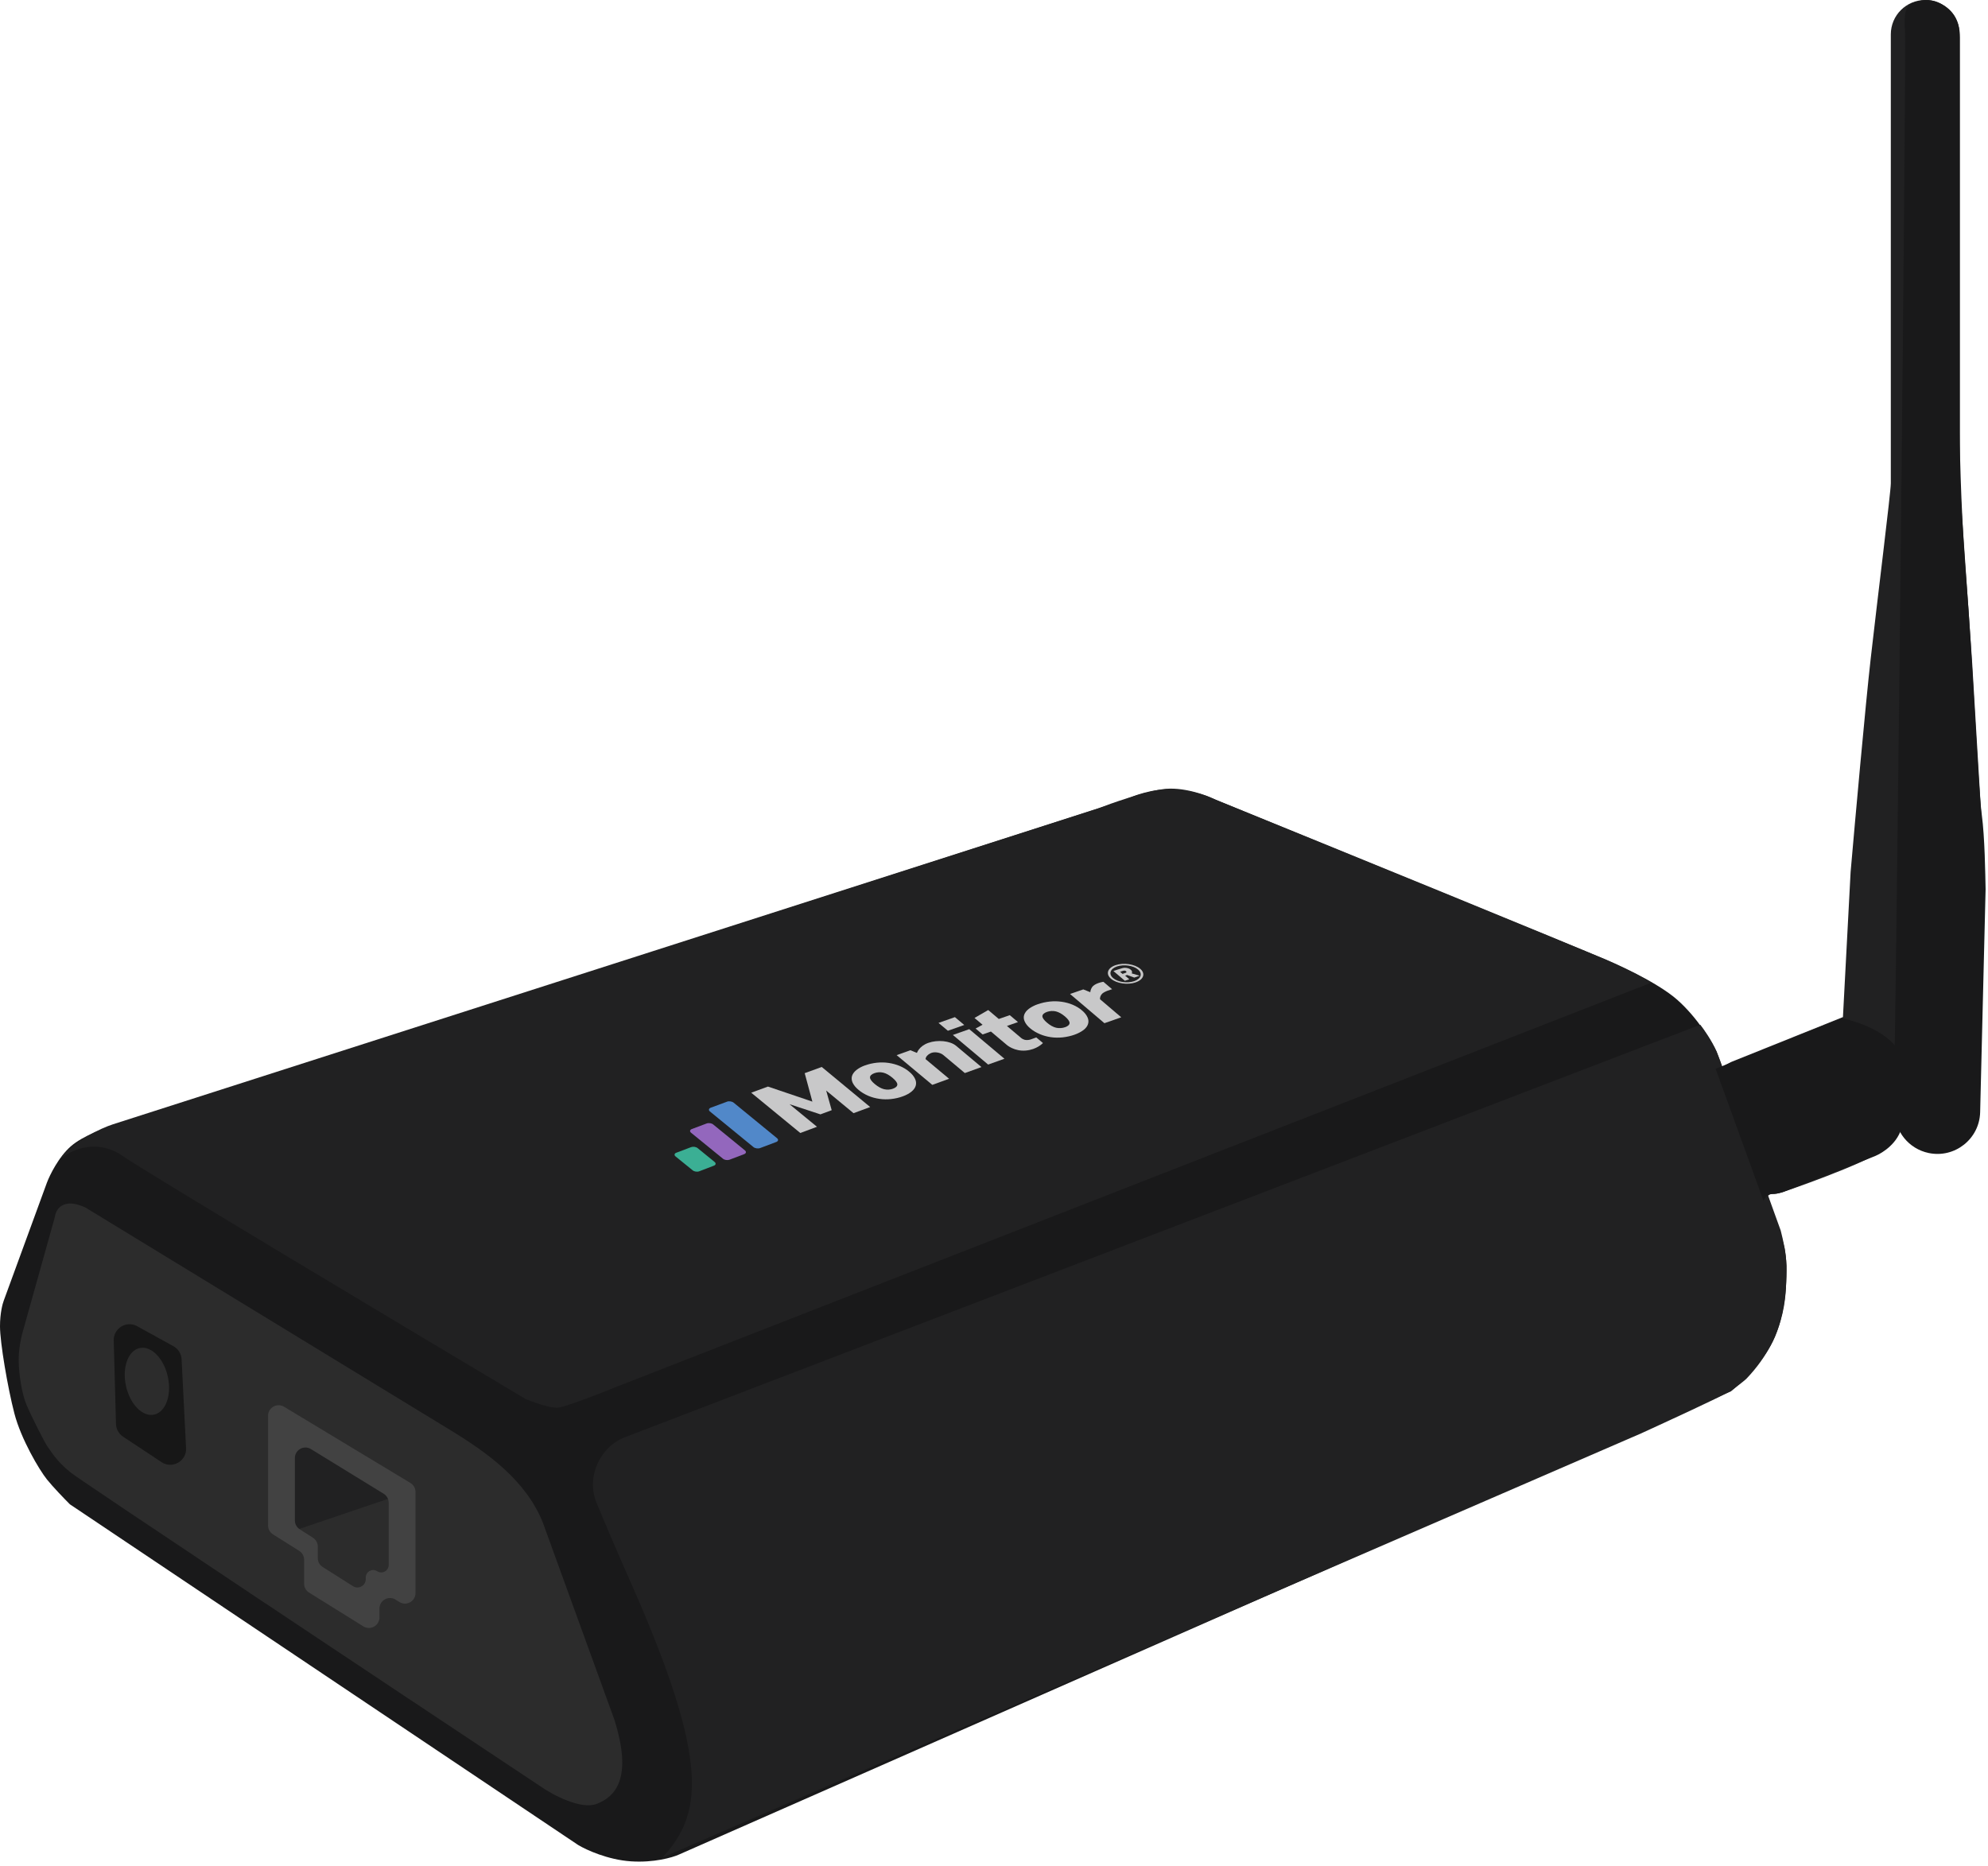 <svg width="377" height="354" viewBox="0 0 377 354" fill="none" xmlns="http://www.w3.org/2000/svg">
<path d="M328.25 263.9L128.722 351.772C127.512 352.317 124.002 353.334 119.644 353.043C115.287 352.753 111.172 350.865 109.659 349.957L13.254 285.324C12.285 284.355 10.058 282.056 8.896 280.603C7.444 278.788 3.994 272.978 2.723 268.076C1.452 263.174 0 254.641 0 251.554C0 249.085 0.484 247.258 0.726 246.652L8.896 224.321C9.441 222.869 11.111 219.456 13.435 217.422C15.759 215.389 19.971 213.912 21.787 213.428L213.326 151.699C214.779 150.973 218.592 149.557 222.223 149.702C225.854 149.848 228.698 150.852 229.666 151.336L302.833 181.293C306.343 182.685 314.307 186.304 318.083 189.644C321.86 192.985 324.619 197.572 325.527 199.448C329.582 210.644 337.836 233.762 338.417 236.667C339.144 240.298 338.962 247.923 336.602 253.552C334.714 258.054 330.248 262.327 328.25 263.9Z" fill="#19191A"/>
<path d="M102.953 288.818L116.509 326.174C119.995 337.237 116.757 340.781 113.112 342.162C110.21 343.261 104.815 340.494 102.389 338.747C73.641 319.656 15.599 281.04 13.415 279.305C10.685 277.135 9.589 275.141 9.042 274.417C8.495 273.692 5.937 268.617 5.022 266.441C4.107 264.266 3.55 260.455 3.542 257.913C3.535 255.88 4.012 253.675 4.251 252.827L10.353 231.021C10.472 230.355 10.71 229.023 12.161 228.473C13.611 227.924 15.308 228.645 16.157 229.005L85.482 271.297C92.718 275.711 99.815 280.944 102.953 288.818Z" fill="#2C2C2C"/>
<path d="M322.441 194.365L118.564 272.579C113.664 274.458 111.135 280.228 113.142 285.076C114.677 288.784 116.783 293.747 119.644 300.211C135.077 335.07 132.898 344.329 125.636 352.317L311.184 271.889C316.086 269.649 326.253 264.953 327.706 264.082C329.158 263.21 330.611 262.024 331.155 261.54C339.507 252.825 338.599 243.929 338.781 241.024C338.926 238.7 338.115 234.973 337.691 233.399L328.25 207.255C327.706 205.5 326.399 201.482 325.527 199.448C324.656 197.415 323.106 195.212 322.441 194.365Z" fill="#212122"/>
<path d="M328.25 201.445L325.89 202.716L325.527 202.898L334.423 227.771L334.968 227.045C336.239 225.955 335.876 226.682 337.328 226.318C338.781 225.955 353.668 220.69 356.754 218.33C359.224 216.442 360.446 213.67 360.749 212.52C360.749 215.328 363.025 217.604 365.832 217.604H368.007C371.947 217.604 375.168 214.461 375.264 210.522L376.362 165.396L374.002 125.817L371.642 91.685V6.536C371.642 2.926 368.716 0 365.106 0C361.496 0 358.57 2.91 358.57 6.519V91.685C358.57 93.319 356.028 113.653 354.757 124.909C353.741 133.915 351.792 155.653 350.945 165.396L349.492 192.912L328.25 201.445Z" fill="#212122"/>
<path d="M363.254 0.363C364.271 0.073 365.288 -0.181 366.74 0.182C367.688 0.419 368.821 1.066 369.645 1.816C371.642 3.631 371.581 6.052 371.642 7.081V82.063C371.642 87.207 372.041 99.928 372.913 110.385C374.002 123.457 375.091 149.056 375.818 154.503C376.399 158.86 376.483 165.82 376.544 168.664L375.511 210.954C375.387 216.019 370.7 219.732 365.741 218.692C361.986 217.905 359.296 214.593 359.296 210.756V199.367C359.684 181.01 361.548 9.441 361.257 5.81C360.894 1.271 361.983 0.726 363.254 0.363Z" fill="#19191A"/>
<path d="M335.876 226.5C335.149 226.5 334.605 227.347 334.423 227.771L325.346 202.716L349.311 193.094C358.316 195.273 360.688 199.448 360.749 201.264V213.428C360.022 216.878 356.936 218.693 355.665 219.238C354.648 219.674 343.501 224.019 338.054 226.137C337.631 226.258 336.602 226.5 335.876 226.5Z" fill="#19191A"/>
<path d="M23.239 219.238C18.155 215.752 13.132 218.27 11.256 219.964C14.016 216.333 19.184 213.973 21.423 213.247L208.243 153.334C210.724 152.365 216.631 150.283 220.407 149.702C224.183 149.121 228.759 150.792 230.574 151.7C252.905 160.777 298.948 179.55 304.467 182.019C309.986 184.488 312.576 185.953 313.181 186.376L116.558 263.174C113.593 264.384 107.299 266.841 105.846 266.987C104.394 267.132 101.126 265.958 99.673 265.353C76.313 251.433 28.323 222.724 23.239 219.238Z" fill="#212122"/>
<path d="M154.917 213.724L151.768 214.896L142.459 207.255L145.636 206.091L154.058 208.947L152.601 203.549L155.833 202.373L165.02 209.974L161.862 211.137L156.676 206.848L157.721 210.571L155.588 211.364L149.721 209.435L154.925 213.714L154.917 213.724Z" fill="#C8C8C9"/>
<path d="M164.081 202.068C164.738 201.825 165.49 201.65 166.283 201.565C167.003 201.493 167.754 201.493 168.502 201.603C169.24 201.713 169.955 201.907 170.591 202.169C171.302 202.472 171.916 202.836 172.404 203.261C172.919 203.676 173.299 204.133 173.524 204.617C173.942 205.476 173.702 206.367 172.865 207.04C172.416 207.411 171.836 207.723 171.169 207.958C170.512 208.201 169.77 208.375 168.977 208.46C168.257 208.541 167.496 208.533 166.758 208.422C166.01 208.313 165.296 208.119 164.668 207.847C163.957 207.543 163.334 207.162 162.836 206.737C162.321 206.323 161.941 205.865 161.707 205.391C161.503 204.962 161.454 204.533 161.562 204.116C161.688 203.697 161.962 203.317 162.376 202.976C162.834 202.606 163.405 202.293 164.081 202.059M169.356 206.49C169.851 206.309 170.186 206.027 170.168 205.671C170.151 205.333 169.829 204.918 169.236 204.416C168.644 203.923 168.068 203.594 167.512 203.456C166.928 203.311 166.317 203.369 165.822 203.549C165.318 203.729 164.965 204.021 164.983 204.378C165 204.716 165.314 205.14 165.915 205.633C166.517 206.125 167.092 206.454 167.657 206.592C168.251 206.736 168.871 206.678 169.365 206.489L169.356 206.49Z" fill="#C8C8C9"/>
<path d="M176.797 205.766L170.042 200.134L172.653 199.199L173.887 199.706C173.887 199.706 174.282 198.432 176.038 197.805C177.794 197.178 180.177 197.399 181.325 198.369L186.122 202.393L182.971 203.528L178.881 200.102C178.604 199.868 178.174 199.688 177.703 199.619C177.251 199.55 176.787 199.609 176.465 199.772C175.901 200.047 175.563 200.439 175.521 200.881L179.983 204.61L176.815 205.765" fill="#C8C8C9"/>
<path d="M183.807 195.205L180.701 196.302L187.39 201.918L190.478 200.813L183.807 195.205Z" fill="#C8C8C9"/>
<path d="M181.093 192.92L177.977 194.017L179.754 195.506L182.861 194.409L181.084 192.921L181.093 192.92Z" fill="#C8C8C9"/>
<path d="M184.993 195.092L186.331 194.366L184.802 193.077L187.403 191.574L189.41 193.271L191.491 192.546L193.049 193.861L190.951 194.597L193.598 196.83C193.781 197.004 194.054 197.147 194.369 197.232C194.749 197.305 195.149 197.258 195.465 197.151L196.518 196.769L197.78 197.834C197.78 197.834 196.641 199.09 194.497 199.26C192.353 199.438 190.945 198.207 190.945 198.207L187.915 195.653L186.339 196.207L185.01 195.082L184.993 195.092Z" fill="#C8C8C9"/>
<path d="M202.928 188.528L205.433 187.663L206.76 188.193C206.79 187.871 206.894 187.563 207.081 187.27C207.626 186.437 209.246 186.22 209.246 186.22L210.901 187.632C210.901 187.632 209.29 188.041 208.905 188.6C208.681 188.886 208.586 189.193 208.603 189.522L212.629 192.952L209.44 194.071L202.929 188.537L202.928 188.528Z" fill="#C8C8C9"/>
<path d="M196.876 190.457C197.551 190.213 198.303 190.048 199.106 189.963C200.573 189.808 202.141 190.033 203.405 190.566C204.106 190.861 204.701 191.226 205.18 191.642C205.676 192.048 206.038 192.507 206.245 192.982C206.625 193.834 206.347 194.7 205.473 195.366C204.51 196.091 203.114 196.581 201.511 196.761C200.782 196.834 200.03 196.834 199.283 196.724C198.535 196.614 197.829 196.42 197.202 196.149C196.491 195.845 195.878 195.481 195.39 195.065C194.893 194.659 194.523 194.21 194.317 193.735C194.122 193.314 194.091 192.885 194.227 192.475C194.372 192.065 194.664 191.684 195.097 191.351C195.583 190.988 196.173 190.684 196.867 190.448M201.984 194.832C202.488 194.661 202.831 194.369 202.833 194.03C202.826 193.691 202.531 193.284 201.957 192.79C201.383 192.306 200.818 191.985 200.261 191.839C199.685 191.693 199.065 191.751 198.561 191.923C198.047 192.104 197.686 192.387 197.675 192.736C197.674 193.075 197.978 193.481 198.552 193.975C199.135 194.469 199.701 194.789 200.257 194.926C200.841 195.072 201.47 195.004 201.984 194.832Z" fill="#C8C8C9"/>
<path d="M215.363 186.331C213.84 186.855 211.745 186.546 210.693 185.645C209.632 184.744 210.024 183.589 211.546 183.065C213.078 182.541 215.173 182.85 216.225 183.751C217.277 184.652 216.885 185.807 215.362 186.322L215.363 186.331ZM211.824 183.308C210.518 183.757 210.191 184.744 211.09 185.515C211.989 186.286 213.779 186.546 215.085 186.097C216.392 185.648 216.719 184.661 215.82 183.899C214.921 183.128 213.131 182.868 211.815 183.308L211.824 183.308Z" fill="#C8C8C9"/>
<path d="M214.61 184.636C214.763 184.4 214.686 184.129 214.409 183.904C214.151 183.688 213.714 183.554 213.265 183.557C213.046 183.568 212.773 183.618 211.827 183.94L211.143 184.175L213.314 186.029L214.161 185.74L213.366 185.055L213.745 184.926L215.098 185.419L216.125 185.066L214.619 184.627L214.61 184.636ZM213.333 184.562L212.874 184.722L212.414 184.323L212.865 184.173C213.09 184.097 213.335 184.04 213.507 184.187C213.765 184.412 213.567 184.477 213.333 184.562Z" fill="#C8C8C9"/>
<path d="M128.131 219.358C127.817 219.117 127.865 218.794 128.233 218.648L131.075 217.573C131.472 217.435 132.017 217.527 132.313 217.778L135.501 220.378C135.815 220.62 135.767 220.943 135.399 221.089L132.575 222.172C132.188 222.31 131.634 222.218 131.347 221.966L128.14 219.367L128.131 219.358Z" fill="#3BAF94"/>
<path d="M131.07 214.862C130.756 214.621 130.804 214.307 131.182 214.151L134.024 213.085C134.42 212.947 134.975 213.038 135.262 213.29L141.257 218.189C141.562 218.431 141.513 218.745 141.145 218.9L138.321 219.974C137.925 220.103 137.38 220.02 137.093 219.769L131.07 214.862Z" fill="#9367BD"/>
<path d="M137.852 208.966L134.793 210.097C134.397 210.245 134.322 210.57 134.636 210.82L142.884 217.569C143.19 217.819 143.762 217.901 144.158 217.753L147.198 216.605C147.594 216.457 147.669 216.133 147.355 215.883L139.135 209.151C138.829 208.9 138.257 208.809 137.852 208.957L137.852 208.966Z" fill="#5188C9"/>
<path d="M21.997 270.077L21.566 254.254C21.503 251.935 23.983 250.425 26.014 251.545L32.89 255.339C33.8 255.841 34.385 256.777 34.437 257.815L35.286 274.673C35.41 277.131 32.685 278.684 30.634 277.326L23.34 272.496C22.524 271.957 22.023 271.054 21.997 270.077Z" fill="#171717"/>
<ellipse cx="27.858" cy="261.999" rx="4.064" ry="6.46" transform="rotate(-12.283 27.858 261.999)" fill="#2C2C2C"/>
<path d="M55.011 290.589L75.89 283.508L77.161 282.419C77.306 281.838 70.019 279.09 68.446 278.243L55.556 272.252L52.832 272.796L52.832 287.684L55.011 290.589Z" fill="#212122"/>
<path d="M50.835 268.531C50.836 266.975 52.536 266.015 53.868 266.819L77.828 281.274C78.427 281.635 78.794 282.285 78.794 282.985V302.159C78.794 303.732 77.063 304.689 75.731 303.853L75.024 303.409C73.692 302.573 71.96 303.53 71.96 305.103V306.777C71.96 308.347 70.236 309.305 68.904 308.476L58.613 302.071C58.026 301.706 57.67 301.064 57.67 300.373V295.843C57.67 295.155 57.316 294.516 56.734 294.15L51.772 291.031C51.189 290.665 50.835 290.026 50.835 289.338V268.531ZM58.966 274.85C57.633 274.031 55.919 274.99 55.919 276.554V288.377C55.919 289.059 56.267 289.695 56.841 290.063L59.346 291.664C59.92 292.032 60.268 292.667 60.268 293.349V295.526C60.268 296.211 60.619 296.848 61.198 297.215L66.934 300.851C67.987 301.518 69.362 300.761 69.362 299.515V299.208C69.362 298.092 70.596 297.416 71.536 298.018C72.477 298.619 73.711 297.944 73.711 296.827V285.026C73.711 284.331 73.35 283.686 72.758 283.322L58.966 274.85Z" fill="#424242"/>
</svg>

